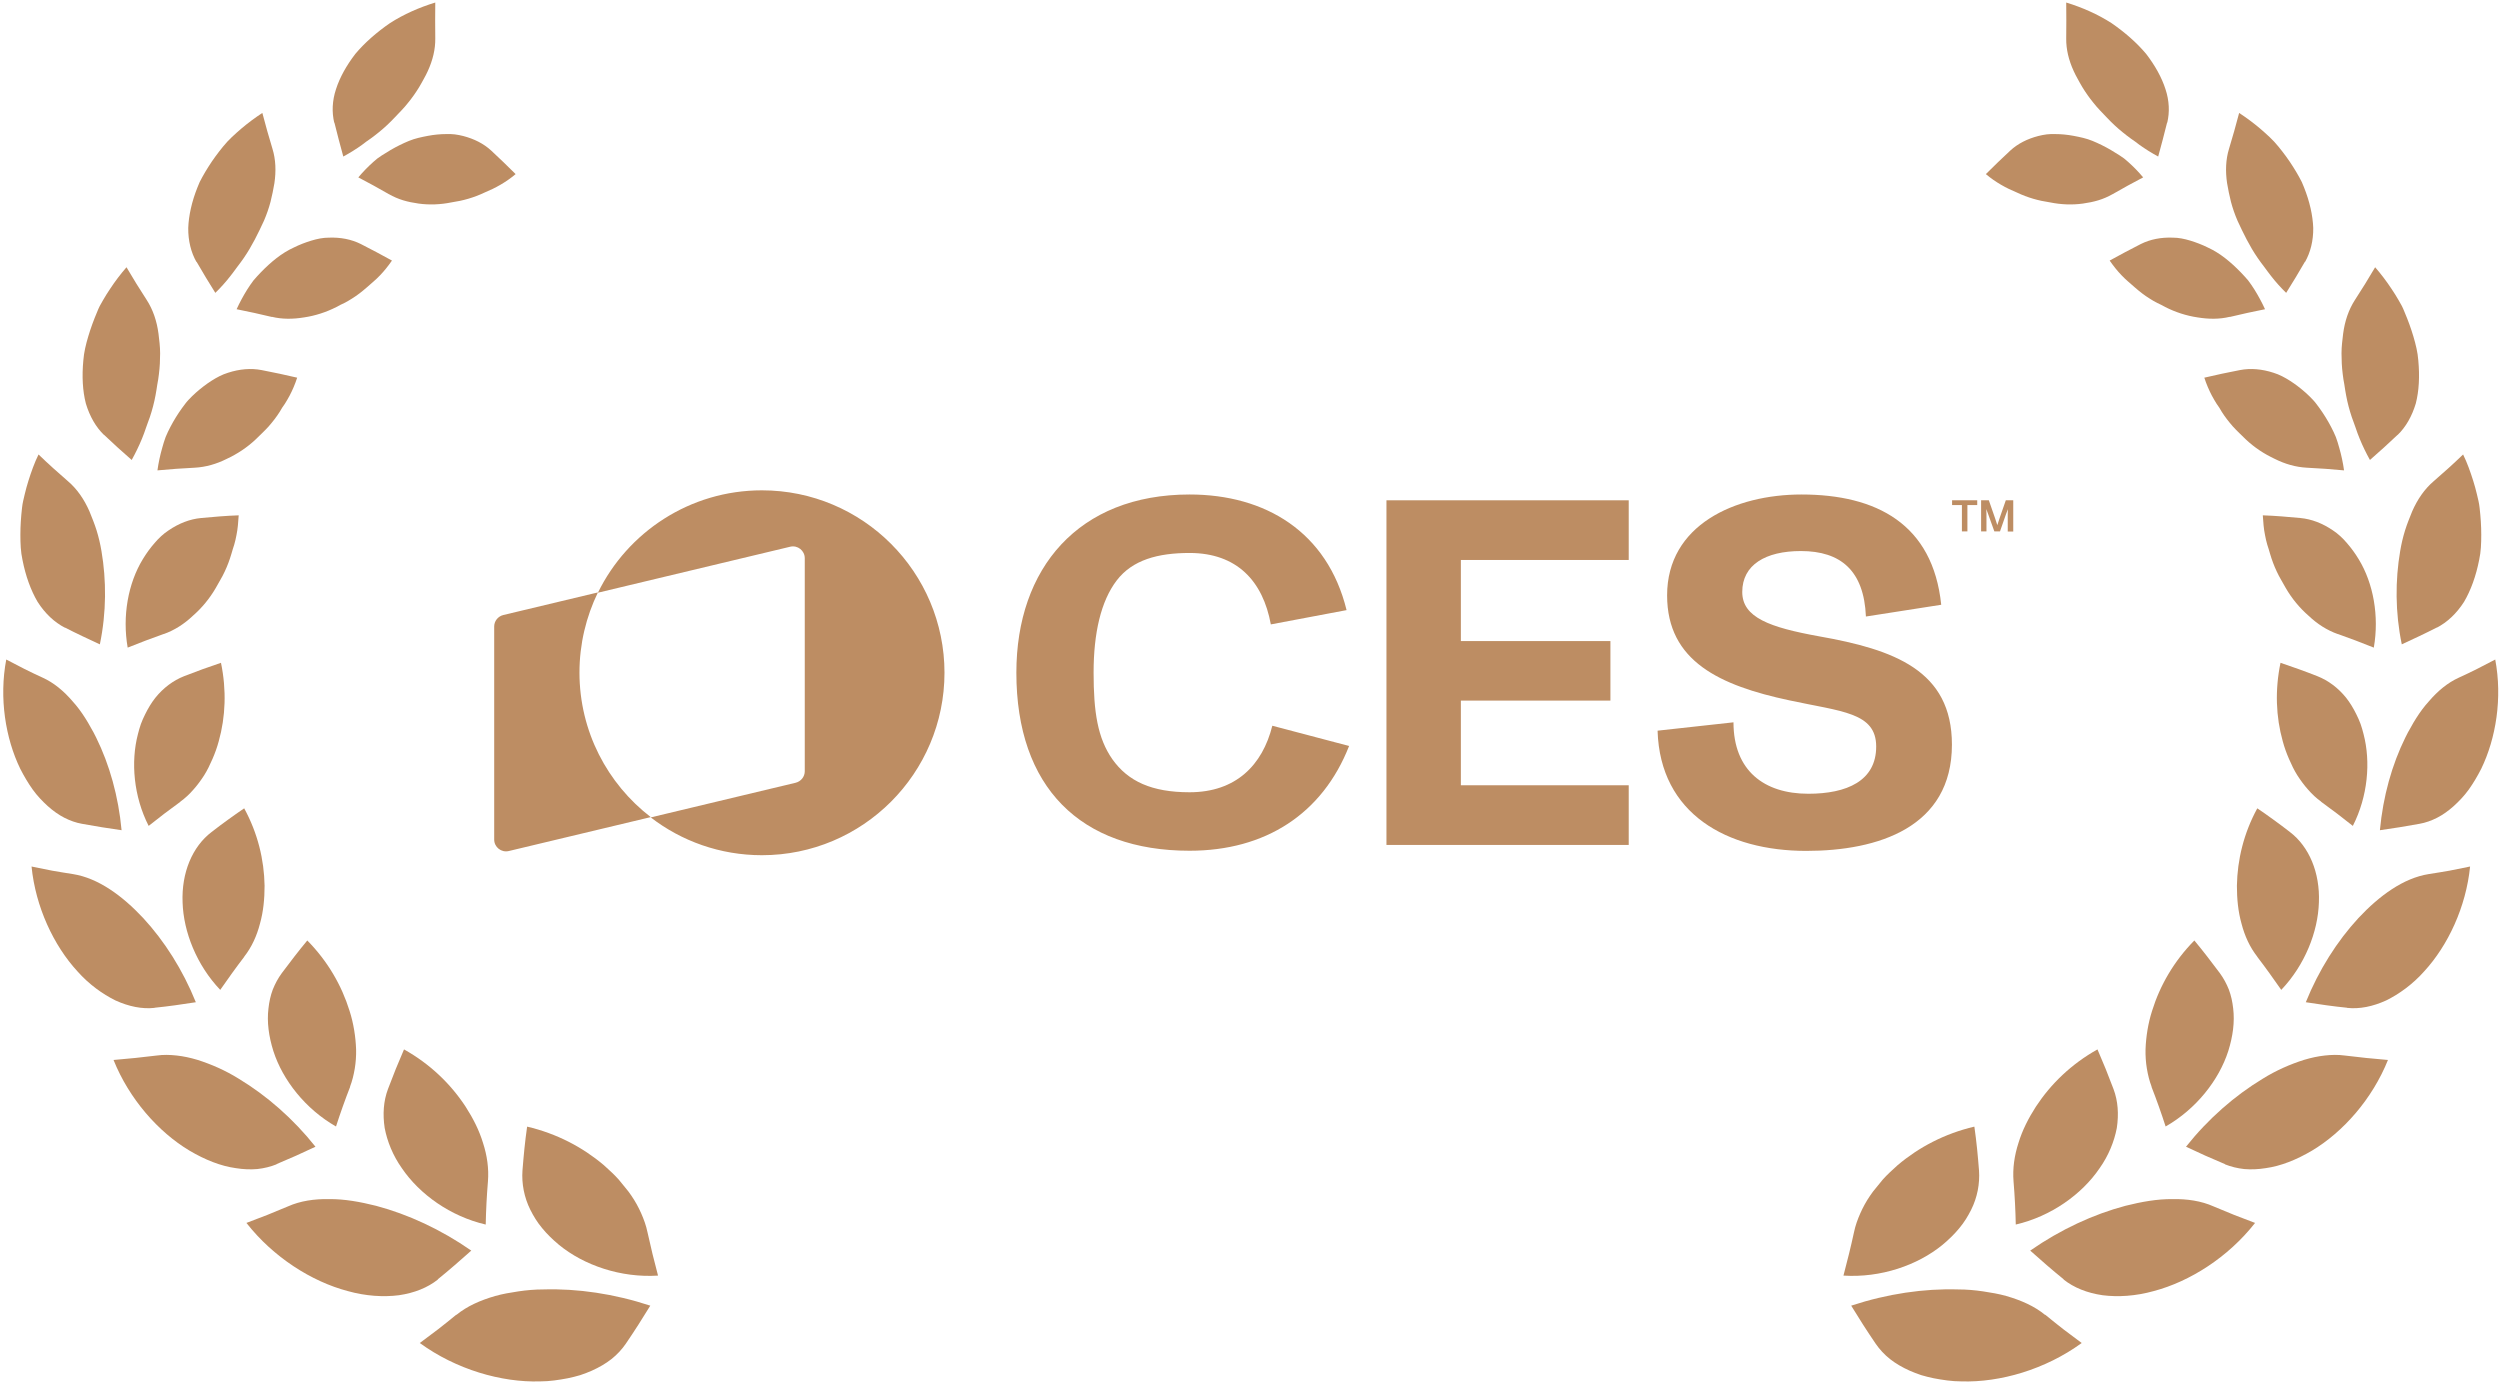 <svg xmlns="http://www.w3.org/2000/svg" viewBox="0 0 168 93" data-name="&#x56FE;&#x5C42; 1" id="_&#x56FE;&#x5C42;_1"><defs><style> .cls-1 { fill: #bd8d63; } </style></defs><g><g><path d="M35.42,75.73h0c-.07.49-.13.98-.18,1.47-.05.48-.09.97-.13,1.46-.06.88.11,1.8.53,2.64.21.42.47.85.8,1.24.32.39.7.76,1.12,1.11,1.68,1.38,4.16,2.23,6.66,2.07-.26-.98-.5-1.95-.71-2.92-.09-.44-.24-.85-.42-1.26-.18-.41-.4-.81-.66-1.19-.13-.19-.26-.37-.41-.54-.14-.18-.29-.36-.44-.54-.31-.35-.65-.65-1-.97-1.43-1.21-3.16-2.12-5.15-2.59Z" class="cls-1"></path><path d="M30.66,88.35c-.4.33-.8.65-1.21.97-.41.31-.82.62-1.24.93h0c2.44,1.78,5.49,2.66,8.08,2.58.65,0,1.28-.1,1.86-.21.29-.06.57-.13.84-.21.27-.09.53-.19.78-.3.49-.22.94-.48,1.32-.78.38-.3.71-.66.97-1.04.58-.85,1.12-1.7,1.64-2.55-2.43-.8-4.9-1.16-7.19-1.09-.57,0-1.13.05-1.67.13-.54.08-1.06.17-1.56.31-1,.29-1.89.68-2.61,1.27Z" class="cls-1"></path><path d="M32.64,82.29c.02-.98.07-1.94.15-2.9.07-.87-.06-1.75-.33-2.58-.26-.86-.67-1.66-1.17-2.44-1.01-1.54-2.39-2.87-4.14-3.85h0c-.38.87-.74,1.76-1.08,2.67-.3.8-.36,1.69-.22,2.61.17.9.55,1.85,1.16,2.71,1.19,1.75,3.26,3.23,5.63,3.78h0Z" class="cls-1"></path><path d="M29.42,85.97c.77-.62,1.52-1.28,2.25-1.93h0c-2.04-1.42-4.25-2.44-6.4-3.01-1.08-.27-2.13-.46-3.15-.45-.99-.02-1.94.12-2.77.49-.91.39-1.84.76-2.79,1.11h0c1.8,2.3,4.38,3.94,6.81,4.58,1.21.34,2.4.41,3.43.28,1.04-.15,1.94-.51,2.63-1.06Z" class="cls-1"></path><path d="M23.52,73.03c.15-.39.25-.8.32-1.22.07-.42.1-.86.09-1.29-.03-.85-.17-1.75-.44-2.59-.53-1.71-1.47-3.34-2.84-4.73-.59.71-1.15,1.44-1.71,2.19-.25.34-.45.71-.61,1.11-.15.4-.24.82-.29,1.27-.11.91.02,1.87.33,2.86.63,1.96,2.16,3.9,4.21,5.07.29-.9.61-1.8.95-2.67Z" class="cls-1"></path><path d="M18.58,78.23c.89-.37,1.76-.76,2.62-1.17-1.5-1.89-3.29-3.44-5.14-4.56-.91-.57-1.88-.99-2.8-1.28-.47-.14-.93-.24-1.39-.29-.45-.05-.89-.06-1.33,0-.96.12-1.93.22-2.91.3,1.05,2.62,3.01,4.84,5.1,6.09,1.05.62,2.1,1.04,3.12,1.18.5.08.98.1,1.44.06.46-.05.9-.16,1.3-.32Z" class="cls-1"></path><path d="M16.41,64.29c.51-.65.85-1.41,1.06-2.22.23-.82.31-1.67.31-2.55-.03-1.75-.46-3.53-1.37-5.2-.37.25-.74.51-1.11.78-.36.26-.72.53-1.08.81-1.29.98-2.03,2.73-1.95,4.73.06,1.99.95,4.22,2.53,5.88.53-.76,1.05-1.49,1.61-2.22Z" class="cls-1"></path><path d="M10.39,67.72c.92-.09,1.86-.23,2.77-.37-.88-2.18-2.11-4.11-3.53-5.65-1.43-1.53-3.04-2.69-4.72-2.96-.47-.07-.93-.15-1.4-.23-.46-.09-.92-.18-1.39-.28.27,2.72,1.49,5.31,3.08,7.04.78.88,1.69,1.53,2.56,1.96.9.41,1.79.59,2.62.5Z" class="cls-1"></path><path d="M12.12,53.87c.32-.23.61-.5.87-.8.27-.3.51-.63.73-.97.22-.35.39-.71.56-1.1.17-.39.31-.78.42-1.19.46-1.64.53-3.44.15-5.27-.83.28-1.67.58-2.48.9-.73.29-1.39.78-1.93,1.45-.26.33-.49.71-.69,1.12-.1.2-.2.42-.28.64-.08.22-.14.45-.2.68-.49,1.87-.29,4.19.72,6.17.7-.56,1.41-1.1,2.13-1.62Z" class="cls-1"></path><path d="M5.51,55.36c.89.16,1.78.31,2.66.43-.21-2.27-.81-4.41-1.71-6.23-.11-.23-.23-.45-.36-.67-.12-.22-.24-.43-.37-.63-.26-.41-.54-.79-.85-1.13-.59-.69-1.26-1.25-2.01-1.59-.84-.38-1.64-.79-2.45-1.22-.49,2.59-.05,5.3.94,7.34.26.51.54.98.84,1.4.3.42.66.79,1.01,1.11.36.32.72.58,1.11.78.39.2.79.34,1.19.41Z" class="cls-1"></path><path d="M11,42.61c.73-.26,1.38-.68,1.95-1.22.61-.53,1.14-1.17,1.55-1.88.19-.36.43-.72.6-1.1.18-.38.33-.78.45-1.19.05-.21.13-.41.19-.62.06-.21.11-.42.15-.64.09-.43.12-.88.15-1.33h0c-.85.03-1.67.1-2.52.18-.76.07-1.5.36-2.19.83-.35.23-.66.52-.94.85-.29.33-.56.7-.8,1.1-.98,1.61-1.38,3.81-1.01,5.93.81-.33,1.62-.63,2.43-.92Z" class="cls-1"></path><path d="M4.36,42.17c.78.4,1.57.77,2.35,1.13.45-2.16.44-4.32.11-6.26-.08-.48-.19-.95-.33-1.4-.14-.45-.32-.88-.48-1.28-.35-.8-.83-1.5-1.44-2.02-.67-.58-1.34-1.18-1.98-1.8-.28.57-.49,1.17-.68,1.77-.09.3-.18.6-.25.91-.07.3-.15.6-.18.91-.07.61-.11,1.21-.11,1.8,0,.59.02,1.15.14,1.69.21,1.08.56,2.05,1.02,2.83.5.78,1.13,1.37,1.83,1.73Z" class="cls-1"></path><path d="M10.57,31.61c.84-.08,1.68-.14,2.51-.18.75-.04,1.47-.25,2.15-.59.71-.33,1.38-.77,1.96-1.32.28-.28.59-.56.86-.86.27-.31.53-.64.75-.99l.16-.27c.06-.09.12-.17.18-.26.11-.18.22-.36.32-.55.2-.38.37-.78.51-1.21-.79-.19-1.58-.35-2.39-.51-.73-.14-1.49-.07-2.26.18-.39.12-.75.31-1.11.54-.36.23-.71.5-1.05.8-.17.15-.34.32-.5.49-.16.17-.29.36-.44.56-.28.39-.54.81-.77,1.25-.11.22-.23.45-.32.68-.09.24-.16.48-.23.73-.14.49-.25,1-.32,1.51h0Z" class="cls-1"></path><path d="M6.99,29.22c.61.58,1.24,1.15,1.86,1.69h0c.26-.47.49-.94.69-1.43.1-.24.19-.49.27-.73.08-.25.18-.48.26-.72.16-.48.29-.97.38-1.46.05-.24.08-.49.12-.73.05-.24.08-.47.11-.71.06-.47.08-.94.08-1.39,0-.45-.06-.91-.11-1.32-.11-.84-.37-1.61-.79-2.26-.47-.72-.92-1.45-1.36-2.2-.4.46-.77.95-1.1,1.45-.17.25-.33.51-.48.77l-.22.39c-.07.13-.12.27-.18.41-.23.54-.43,1.09-.59,1.63-.16.54-.29,1.07-.33,1.61-.1,1.06-.05,2.05.17,2.9.26.86.67,1.58,1.22,2.11Z" class="cls-1"></path><path d="M18.27,21.29c.7.17,1.42.16,2.16.04.75-.11,1.49-.35,2.18-.7.08-.05.17-.09.26-.14.09-.04.18-.09.27-.13.18-.09.35-.19.52-.3.34-.21.66-.46.97-.73.3-.27.63-.53.91-.83.29-.3.55-.63.8-.99-.69-.38-1.38-.75-2.09-1.11-.64-.32-1.37-.46-2.15-.43-.4,0-.78.08-1.18.2-.39.12-.79.27-1.19.47-.81.37-1.53.97-2.21,1.67-.17.17-.33.36-.49.54-.15.19-.28.4-.42.61-.26.42-.5.86-.71,1.32.8.16,1.59.33,2.37.52Z" class="cls-1"></path><path d="M13.21,17.59c.41.71.83,1.41,1.26,2.09.37-.36.71-.74,1.02-1.14.16-.2.3-.4.45-.6.15-.2.3-.39.44-.6.56-.81.98-1.69,1.36-2.51.18-.42.33-.85.44-1.27.11-.43.19-.85.26-1.25.12-.81.09-1.6-.13-2.31-.24-.79-.47-1.6-.68-2.41h0c-.49.32-.96.67-1.41,1.05-.44.38-.87.76-1.23,1.21-.36.44-.69.89-.98,1.35-.15.23-.28.46-.41.69-.06.12-.12.23-.18.34-.05.12-.1.24-.15.36-.38.95-.59,1.89-.62,2.73-.01.86.19,1.65.55,2.28Z" class="cls-1"></path><path d="M26.14,13.05c.3.17.62.31.95.41.33.1.68.17,1.04.22.72.1,1.47.07,2.21-.08.76-.11,1.51-.32,2.22-.66.73-.3,1.44-.69,2.09-1.24h0c-.53-.53-1.08-1.06-1.64-1.58-.51-.47-1.15-.79-1.88-.98-.18-.05-.37-.08-.57-.11-.19-.02-.38-.03-.58-.02-.39,0-.81.04-1.23.12-.42.08-.86.17-1.27.34-.41.17-.82.37-1.23.61-.2.12-.4.24-.6.37l-.29.2c-.09.07-.18.15-.27.23-.36.32-.7.67-1.01,1.04.69.36,1.38.74,2.04,1.12Z" class="cls-1"></path><path d="M22.47,8.23c.19.77.39,1.53.6,2.29.44-.24.86-.5,1.25-.78l.29-.22.3-.21c.2-.14.38-.29.57-.44.37-.3.71-.62,1.03-.96.32-.34.64-.65.91-1,.28-.34.53-.7.75-1.06.11-.18.21-.37.31-.55.1-.18.19-.35.27-.53.33-.72.51-1.46.5-2.18-.01-.8-.01-1.6,0-2.42h0c-1.08.33-2.12.79-3.04,1.38-.9.62-1.7,1.32-2.33,2.07-.6.78-1.05,1.59-1.3,2.37-.13.39-.2.77-.22,1.16-.02.38.02.75.1,1.1Z" class="cls-1"></path></g><g><path d="M132.68,75.73h0c.07.49.13.98.18,1.47.05.48.09.97.13,1.46.06.88-.11,1.8-.53,2.64-.21.42-.47.85-.8,1.24-.32.39-.7.76-1.12,1.11-1.68,1.38-4.16,2.23-6.66,2.07.26-.98.5-1.95.71-2.92.09-.44.24-.85.42-1.26.18-.41.4-.81.66-1.19.13-.19.26-.37.41-.54.14-.18.29-.36.44-.54.31-.35.65-.65,1-.97,1.43-1.21,3.16-2.12,5.15-2.59Z" class="cls-1"></path><path d="M137.44,88.35c.4.33.8.65,1.21.97.41.31.82.62,1.24.93h0c-2.44,1.78-5.49,2.66-8.08,2.58-.65,0-1.28-.1-1.86-.21-.29-.06-.57-.13-.84-.21-.27-.09-.53-.19-.78-.3-.49-.22-.94-.48-1.32-.78-.38-.3-.71-.66-.97-1.04-.58-.85-1.12-1.7-1.64-2.55,2.43-.8,4.9-1.16,7.19-1.09.57,0,1.13.05,1.67.13.54.08,1.06.17,1.56.31,1,.29,1.89.68,2.61,1.27Z" class="cls-1"></path><path d="M135.46,82.29c-.02-.98-.07-1.94-.15-2.9-.07-.87.06-1.75.33-2.58.26-.86.67-1.66,1.17-2.44,1.01-1.54,2.39-2.87,4.14-3.85h0c.38.87.74,1.76,1.08,2.67.3.8.36,1.69.22,2.61-.17.9-.55,1.85-1.16,2.71-1.19,1.75-3.26,3.23-5.63,3.78h0Z" class="cls-1"></path><path d="M138.68,85.97c-.77-.62-1.52-1.28-2.25-1.93h0c2.04-1.42,4.25-2.44,6.4-3.01,1.08-.27,2.13-.46,3.15-.45.99-.02,1.94.12,2.77.49.91.39,1.84.76,2.79,1.11h0c-1.8,2.3-4.38,3.94-6.81,4.58-1.21.34-2.4.41-3.43.28-1.04-.15-1.94-.51-2.63-1.06Z" class="cls-1"></path><path d="M144.59,73.03c-.15-.39-.25-.8-.32-1.22-.07-.42-.1-.86-.09-1.29.03-.85.17-1.75.44-2.59.53-1.71,1.47-3.34,2.84-4.73.59.71,1.15,1.44,1.71,2.19.25.34.45.71.61,1.11.15.4.24.82.29,1.27.11.91-.02,1.87-.33,2.86-.63,1.96-2.16,3.9-4.21,5.07-.29-.9-.61-1.8-.95-2.67Z" class="cls-1"></path><path d="M149.52,78.23c-.89-.37-1.76-.76-2.62-1.17,1.5-1.89,3.29-3.44,5.14-4.56.91-.57,1.88-.99,2.8-1.28.47-.14.93-.24,1.39-.29.45-.05.89-.06,1.33,0,.96.12,1.93.22,2.91.3-1.05,2.62-3.01,4.84-5.1,6.09-1.05.62-2.1,1.04-3.12,1.18-.5.08-.98.1-1.44.06-.46-.05-.9-.16-1.3-.32Z" class="cls-1"></path><path d="M151.69,64.29c-.51-.65-.85-1.41-1.06-2.22-.23-.82-.31-1.67-.31-2.55.03-1.75.46-3.53,1.37-5.2.37.25.74.51,1.11.78.36.26.72.53,1.08.81,1.29.98,2.03,2.73,1.95,4.73-.06,1.99-.95,4.22-2.53,5.88-.53-.76-1.05-1.49-1.61-2.22Z" class="cls-1"></path><path d="M157.72,67.72c-.92-.09-1.86-.23-2.77-.37.88-2.18,2.11-4.11,3.53-5.65,1.43-1.53,3.04-2.69,4.72-2.96.47-.07.93-.15,1.4-.23.46-.09.92-.18,1.39-.28-.27,2.72-1.49,5.31-3.08,7.04-.78.88-1.69,1.53-2.56,1.96-.9.41-1.79.59-2.62.5Z" class="cls-1"></path><path d="M155.98,53.87c-.32-.23-.61-.5-.87-.8-.27-.3-.51-.63-.73-.97-.22-.35-.39-.71-.56-1.1-.17-.39-.31-.78-.42-1.19-.46-1.64-.53-3.44-.15-5.27.83.28,1.67.58,2.48.9.73.29,1.39.78,1.93,1.45.26.33.49.71.69,1.12.1.2.2.42.28.64.08.22.14.45.2.68.49,1.87.29,4.19-.72,6.17-.7-.56-1.41-1.1-2.13-1.62Z" class="cls-1"></path><path d="M162.59,55.36c-.89.16-1.78.31-2.66.43.21-2.27.81-4.41,1.71-6.23.11-.23.23-.45.36-.67.12-.22.24-.43.37-.63.26-.41.54-.79.85-1.13.59-.69,1.26-1.25,2.01-1.59.84-.38,1.64-.79,2.45-1.22.49,2.59.05,5.3-.94,7.34-.26.51-.54.98-.84,1.4-.3.42-.66.79-1.01,1.11-.36.32-.72.58-1.11.78-.39.2-.79.34-1.19.41Z" class="cls-1"></path><path d="M157.1,42.61c-.73-.26-1.38-.68-1.95-1.22-.61-.53-1.14-1.17-1.55-1.88-.19-.36-.43-.72-.6-1.1-.18-.38-.33-.78-.45-1.19-.05-.21-.13-.41-.19-.62-.06-.21-.11-.42-.15-.64-.09-.43-.12-.88-.15-1.33h0c.85.03,1.67.1,2.52.18.76.07,1.5.36,2.19.83.35.23.66.52.94.85.29.33.56.7.8,1.1.98,1.61,1.38,3.81,1.01,5.93-.81-.33-1.62-.63-2.43-.92Z" class="cls-1"></path><path d="M163.75,42.17c-.78.4-1.57.77-2.35,1.13-.45-2.16-.44-4.32-.11-6.26.08-.48.19-.95.33-1.4.14-.45.32-.88.48-1.28.35-.8.83-1.5,1.44-2.02.67-.58,1.34-1.18,1.98-1.8.28.57.49,1.17.68,1.77.09.3.18.6.25.91.07.3.15.6.18.91.07.61.11,1.21.11,1.8,0,.59-.02,1.15-.14,1.69-.21,1.08-.56,2.05-1.02,2.83-.5.78-1.13,1.37-1.83,1.73Z" class="cls-1"></path><path d="M157.53,31.61c-.84-.08-1.68-.14-2.51-.18-.75-.04-1.47-.25-2.15-.59-.71-.33-1.38-.77-1.96-1.32-.28-.28-.59-.56-.86-.86-.27-.31-.53-.64-.75-.99l-.16-.27c-.06-.09-.12-.17-.18-.26-.11-.18-.22-.36-.32-.55-.2-.38-.37-.78-.51-1.21.79-.19,1.58-.35,2.39-.51.73-.14,1.49-.07,2.26.18.39.12.75.31,1.11.54.36.23.71.5,1.05.8.17.15.34.32.5.49.16.17.29.36.44.56.28.39.54.81.77,1.25.11.22.23.45.32.68.09.24.16.48.23.73.14.49.25,1,.32,1.51h0Z" class="cls-1"></path><path d="M161.12,29.22c-.61.58-1.24,1.15-1.86,1.69h0c-.26-.47-.49-.94-.69-1.43-.1-.24-.19-.49-.27-.73-.08-.25-.18-.48-.26-.72-.16-.48-.29-.97-.38-1.46-.05-.24-.08-.49-.12-.73-.05-.24-.08-.47-.11-.71-.06-.47-.08-.94-.08-1.39,0-.45.06-.91.11-1.32.11-.84.37-1.61.79-2.26.47-.72.92-1.45,1.36-2.2.4.46.77.95,1.1,1.45.17.25.33.51.48.77l.22.39c.07.13.12.27.18.41.23.54.43,1.09.59,1.63.16.54.29,1.07.33,1.61.1,1.06.05,2.05-.17,2.9-.26.86-.67,1.58-1.22,2.11Z" class="cls-1"></path><path d="M149.84,21.29c-.7.17-1.42.16-2.16.04-.75-.11-1.49-.35-2.18-.7-.08-.05-.17-.09-.26-.14-.09-.04-.18-.09-.27-.13-.18-.09-.35-.19-.52-.3-.34-.21-.66-.46-.97-.73-.3-.27-.63-.53-.91-.83-.29-.3-.55-.63-.8-.99.69-.38,1.38-.75,2.09-1.11.64-.32,1.37-.46,2.15-.43.4,0,.78.08,1.18.2.39.12.79.27,1.19.47.81.37,1.53.97,2.21,1.67.17.17.33.36.49.54.15.19.28.4.42.61.26.42.5.86.71,1.32-.8.16-1.59.33-2.37.52Z" class="cls-1"></path><path d="M154.89,17.59c-.41.71-.83,1.41-1.26,2.09-.37-.36-.71-.74-1.02-1.14-.16-.2-.3-.4-.45-.6-.15-.2-.3-.39-.44-.6-.56-.81-.98-1.69-1.36-2.51-.18-.42-.33-.85-.44-1.27-.11-.43-.19-.85-.26-1.25-.12-.81-.09-1.6.13-2.31.24-.79.47-1.6.68-2.41h0c.49.32.96.67,1.41,1.05.44.38.87.76,1.23,1.21.36.44.69.89.98,1.35.15.23.28.46.41.69.06.12.12.23.18.34.05.12.1.24.15.36.38.95.59,1.89.62,2.73.01.86-.19,1.65-.55,2.28Z" class="cls-1"></path><path d="M141.96,13.05c-.3.17-.62.31-.95.41-.33.1-.68.17-1.04.22-.72.1-1.47.07-2.21-.08-.76-.11-1.51-.32-2.22-.66-.73-.3-1.44-.69-2.09-1.24h0c.53-.53,1.08-1.06,1.64-1.58.51-.47,1.15-.79,1.88-.98.18-.05.37-.08.57-.11.19-.02.38-.03.58-.02.39,0,.81.04,1.23.12.42.08.86.17,1.27.34.41.17.82.37,1.23.61.2.12.4.24.6.37l.29.2c.09.07.18.15.27.23.36.32.7.67,1.01,1.04-.69.36-1.38.74-2.04,1.12Z" class="cls-1"></path><path d="M145.63,8.23c-.19.77-.39,1.53-.6,2.29-.44-.24-.86-.5-1.25-.78l-.29-.22-.3-.21c-.2-.14-.38-.29-.57-.44-.37-.3-.71-.62-1.03-.96-.32-.34-.64-.65-.91-1-.28-.34-.53-.7-.75-1.06-.11-.18-.21-.37-.31-.55-.1-.18-.19-.35-.27-.53-.33-.72-.51-1.46-.5-2.18.01-.8.01-1.6,0-2.42h0c1.08.33,2.12.79,3.04,1.38.9.62,1.7,1.32,2.33,2.07.6.78,1.05,1.59,1.3,2.37.13.39.2.77.22,1.16.02.38-.02.75-.1,1.1Z" class="cls-1"></path></g></g><g><path d="M131.18,33.62h1.69v.32h-.66v1.77h-.37v-1.77h-.66v-.32ZM133.15,33.62h.5l.41,1.18.16.49.16-.49.41-1.18h.5v2.1h-.37v-1.13c0-.11,0-.24.01-.37-.04.12-.09.23-.13.34l-.4,1.15h-.38l-.43-1.2c-.03-.09-.07-.19-.11-.3,0,.11.01.24.01.34v1.16h-.36v-2.1Z" class="cls-1"></path><g><path d="M68.3,45.2c0-7.01,4.17-11.97,11.64-11.97,5.09,0,9.26,2.51,10.55,7.77l-5.09.96c-.53-2.91-2.28-4.8-5.46-4.8-2.12,0-3.84.46-4.9,1.85-1.06,1.39-1.55,3.54-1.55,6.19s.27,4.4,1.26,5.82c1.06,1.49,2.65,2.22,5.19,2.22,3.11,0,4.9-1.82,5.56-4.47l5.16,1.36c-1.79,4.56-5.62,7.04-10.72,7.04-7.34,0-11.64-4.27-11.64-11.97" class="cls-1"></path><polygon points="93.17 33.62 109.45 33.62 109.45 37.63 98.17 37.63 98.17 43.08 108.22 43.08 108.22 47.08 98.17 47.08 98.17 52.77 109.45 52.77 109.45 56.78 93.17 56.78 93.17 33.62" class="cls-1"></polygon><path d="M111.4,49.1l5.09-.56c0,3.24,2.05,4.8,5.03,4.8,2.58,0,4.56-.86,4.56-3.17s-2.35-2.35-5.85-3.11c-4.63-.99-8.2-2.61-8.2-7.05,0-4.73,4.56-6.78,9.03-6.78,5.03,0,8.83,1.98,9.39,7.41l-5.06.79c-.13-3.08-1.69-4.4-4.37-4.4-2.38,0-3.94.93-3.94,2.75,0,1.72,1.85,2.38,5.16,2.98,5.03.89,8.93,2.28,8.93,7.28,0,5.56-4.96,7.14-9.79,7.14-5.32,0-9.82-2.48-9.99-8.07" class="cls-1"></path></g><path d="M63.47,45.2c0,6.77-5.49,12.27-12.27,12.27-2.81,0-5.41-.95-7.47-2.54l9.74-2.33c.36-.09.61-.41.61-.77v-14.32c0-.51-.48-.89-.98-.77l-12.92,3.09c1.99-4.07,6.18-6.88,11.02-6.88,6.77,0,12.27,5.49,12.27,12.27M38.94,45.2c0-1.93.45-3.76,1.24-5.39l-6.36,1.52c-.36.09-.61.41-.61.77v14.32c0,.51.48.89.98.77l9.54-2.28c-2.91-2.24-4.79-5.76-4.79-9.72" class="cls-1"></path></g></svg>